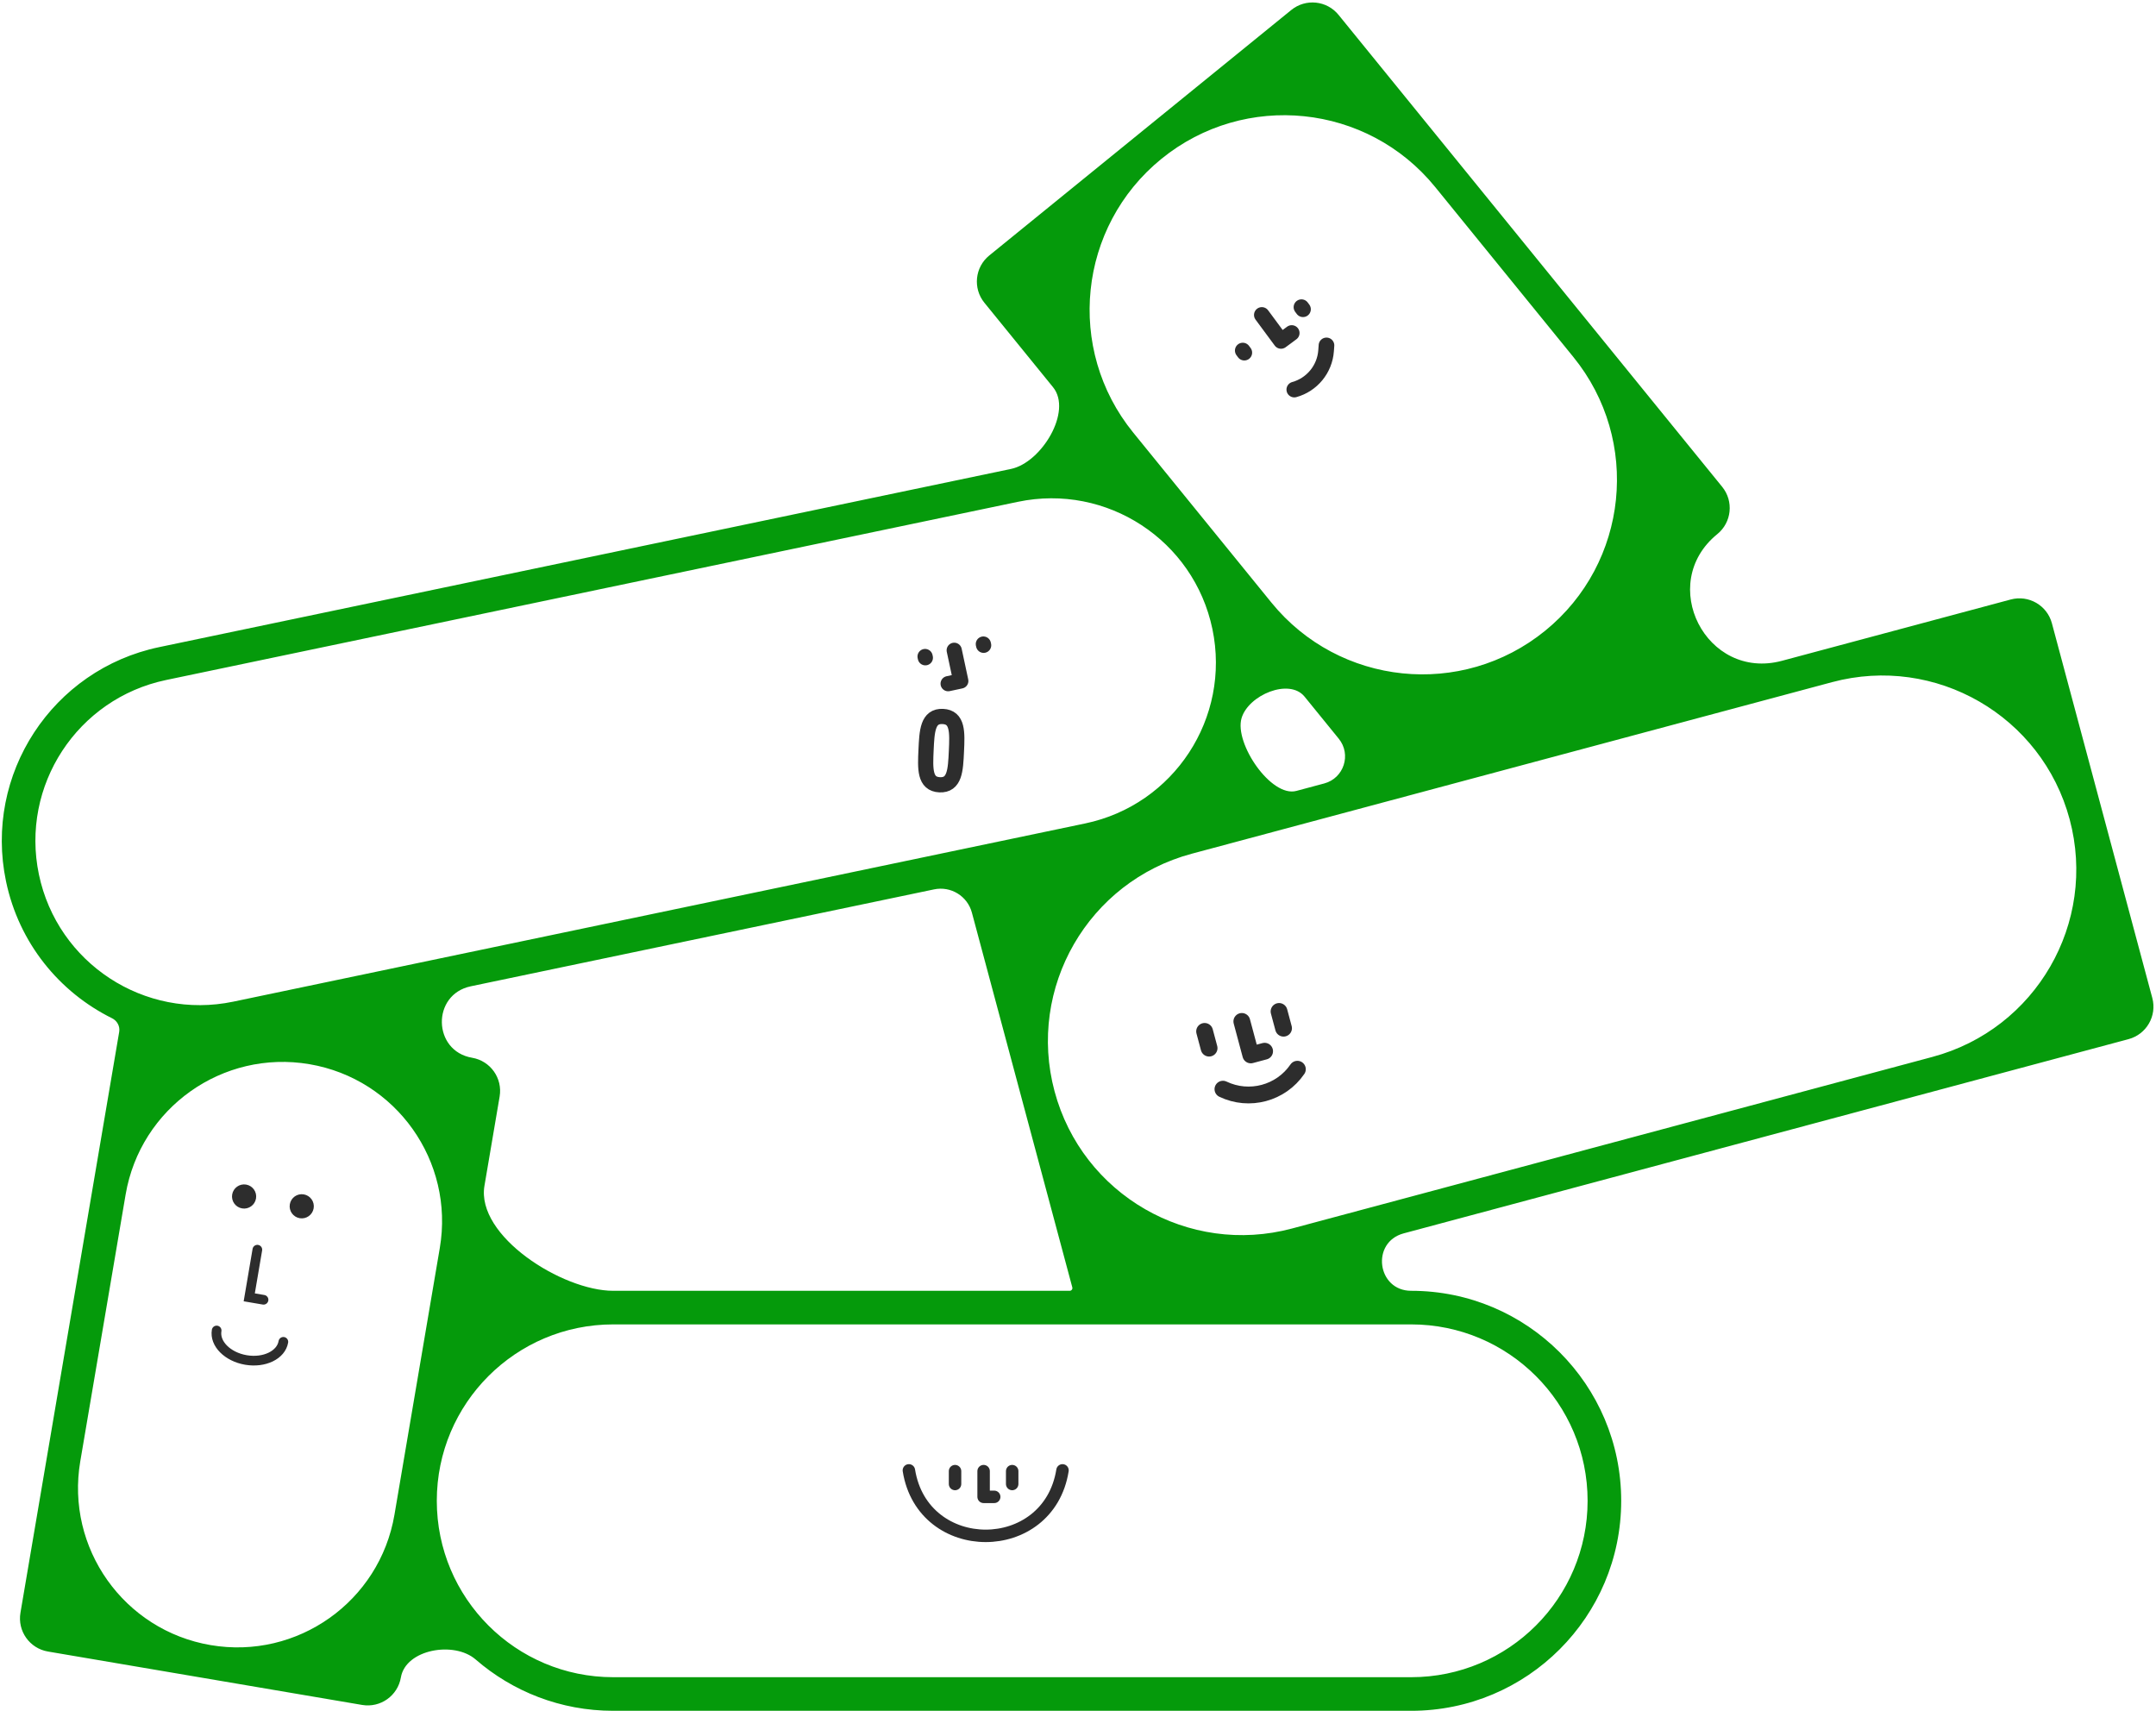 <svg xmlns="http://www.w3.org/2000/svg" fill="none" viewBox="0 0 770 611" height="611" width="770">
<path fill="#059A0B" d="M414.812 56.718C385.026 80.929 380.508 124.702 404.718 154.487L454.057 215.184C478.267 244.97 522.04 249.488 551.825 225.278V225.278C581.61 201.067 586.129 157.294 561.918 127.509L512.58 66.812C488.369 37.026 444.597 32.508 414.812 56.718V56.718ZM443.409 256.501C440.776 265.474 453.955 284.889 462.988 282.469L472.963 279.796C479.963 277.921 482.705 269.454 478.134 263.831L465.913 248.795C460.468 242.097 445.84 248.219 443.409 256.501V256.501ZM347.106 325.943C345.521 320.028 339.592 316.382 333.599 317.636L168.137 352.25C154.095 355.188 154.477 375.368 168.62 377.772V377.772V377.772C175.154 378.883 179.55 385.08 178.44 391.614V391.614L173.02 423.496C169.972 441.429 200.809 461 219 461V461H382.028C382.667 461 383.132 460.394 382.967 459.777V459.777L347.106 325.943V325.943ZM40.02 363.662C41.836 364.561 42.91 366.52 42.57 368.518V368.518L7.303 575.991V575.991C6.192 582.524 10.588 588.721 17.122 589.832V589.832L129.331 608.906V608.906C135.865 610.016 142.062 605.62 143.172 599.087V599.087V599.087C144.88 589.042 162.178 585.996 169.874 592.673C183.034 604.09 200.21 611 219 611H504C545.421 611 579 577.421 579 536C579 494.579 545.421 461 504 461V461C491.802 461 489.518 443.65 501.3 440.493L760.195 371.122V371.122C766.597 369.407 770.396 362.827 768.681 356.425V356.425L732.82 222.591V222.591C731.105 216.19 724.525 212.391 718.123 214.106V214.106L636.43 235.995C609.367 243.247 591.584 208.424 613.325 190.752V190.752V190.752C618.467 186.572 619.248 179.014 615.067 173.871V173.871L478.054 5.312V5.312C473.874 0.169 466.316 -0.611 461.173 3.569V3.569L353.312 91.244V91.244C348.169 95.424 347.389 102.982 351.569 108.125V108.125L376.075 138.274C383.081 146.892 371.963 165.198 361.092 167.472V167.472L56.857 231.117C18.651 239.11 -5.842 276.562 2.15 314.768C6.772 336.862 21.246 354.37 40.02 363.662ZM739.159 292.614C729.257 255.657 691.269 233.725 654.312 243.627L425.614 304.907C388.657 314.809 366.725 352.797 376.627 389.754V389.754C386.53 426.712 424.518 448.644 461.475 438.741L690.173 377.462C727.13 367.559 749.062 329.571 739.159 292.614V292.614ZM44.863 426.633C50.13 395.648 79.519 374.799 110.505 380.066V380.066C141.49 385.333 162.339 414.722 157.072 445.707L140.879 540.971C135.612 571.957 106.223 592.806 75.237 587.539V587.539C44.252 582.271 23.403 552.883 28.67 521.897L44.863 426.633ZM504 473H219C184.206 473 156 501.206 156 536C156 570.794 184.206 599 219 599H504C538.794 599 567 570.794 567 536C567 501.206 538.794 473 504 473ZM59.314 242.863L363.549 179.218C395.268 172.582 426.361 192.917 432.997 224.636C439.632 256.355 419.298 287.448 387.578 294.084L83.344 357.729C51.625 364.365 20.532 344.03 13.896 312.311C7.26 280.591 27.595 249.499 59.314 242.863Z" clip-rule="evenodd" fill-rule="evenodd"></path>
<path stroke-linejoin="round" stroke-linecap="round" stroke-width="5.586" stroke="#2D2D2D" d="M462.249 139.134V139.134C468.578 137.379 473.122 131.837 473.601 125.286L473.742 123.357"></path>
<path stroke-linejoin="round" stroke-linecap="round" stroke-width="5.586" stroke="#2D2D2D" d="M450.653 112.482L457.508 121.757L461.331 118.931"></path>
<path stroke-linejoin="round" stroke-linecap="round" stroke-width="5.586" stroke="#2D2D2D" d="M465.36 110.449L464.806 109.701"></path>
<path stroke-linejoin="round" stroke-linecap="round" stroke-width="5.586" stroke="#2D2D2D" d="M444.396 125.945L443.843 125.196"></path>
<circle fill="#2D2D2D" transform="rotate(9.65 87.177 427.317)" r="4.316" cy="427.317" cx="87.177"></circle>
<circle fill="#2D2D2D" transform="rotate(9.65 107.764 430.818)" r="4.316" cy="430.818" cx="107.764"></circle>
<path stroke-linecap="round" stroke-width="3.453" stroke="#2D2D2D" d="M91.911 446.316L89.017 463.336L94.123 464.204"></path>
<path stroke-linecap="round" stroke-width="3.453" stroke="#2D2D2D" d="M101.2 479.224C100.401 483.924 94.419 486.827 87.84 485.708C81.26 484.589 76.574 479.872 77.373 475.172"></path>
<path stroke-linejoin="round" stroke-linecap="round" stroke-width="4.448" stroke="#2D2D2D" d="M324.601 525.135V525.135C329.595 556.317 374.468 556.317 379.463 525.135V525.135"></path>
<path stroke-linejoin="round" stroke-linecap="round" stroke-width="4.448" stroke="#2D2D2D" d="M351.29 525.407V534.59H355.075"></path>
<path stroke-linejoin="round" stroke-linecap="round" stroke-width="4.448" stroke="#2D2D2D" d="M361.494 525.407V529.998"></path>
<path stroke-linejoin="round" stroke-linecap="round" stroke-width="4.448" stroke="#2D2D2D" d="M341.087 525.407V529.998"></path>
<path stroke-linejoin="round" stroke-linecap="round" stroke-width="5.428" stroke="#2D2D2D" d="M340.793 232.246L343.138 243.205L338.621 244.171"></path>
<path stroke-linejoin="round" stroke-linecap="round" stroke-width="5.428" stroke="#2D2D2D" d="M330.386 234.473L330.481 234.915"></path>
<path stroke-linejoin="round" stroke-linecap="round" stroke-width="5.428" stroke="#2D2D2D" d="M351.199 230.019L351.294 230.462"></path>
<path stroke-linejoin="round" stroke-linecap="round" stroke-width="5.428" stroke="#2D2D2D" d="M330.733 267.827C330.419 274.565 330.165 280.028 335.587 280.28C341.01 280.532 341.264 275.07 341.578 268.332C341.892 261.593 342.146 256.131 336.723 255.879C331.301 255.626 331.046 261.089 330.733 267.827Z"></path>
<path stroke-linejoin="round" stroke-linecap="round" stroke-width="6" stroke="#2D2D2D" d="M436.763 388.989V388.989C446.17 393.497 457.458 390.472 463.351 381.865V381.865"></path>
<path stroke-linejoin="round" stroke-linecap="round" stroke-width="6" stroke="#2D2D2D" d="M443.51 364.792L446.716 376.757L451.647 375.435"></path>
<path stroke-linejoin="round" stroke-linecap="round" stroke-width="6" stroke="#2D2D2D" d="M456.804 361.23L458.407 367.212"></path>
<path stroke-linejoin="round" stroke-linecap="round" stroke-width="6" stroke="#2D2D2D" d="M430.216 368.354L431.819 374.336"></path>
</svg>

